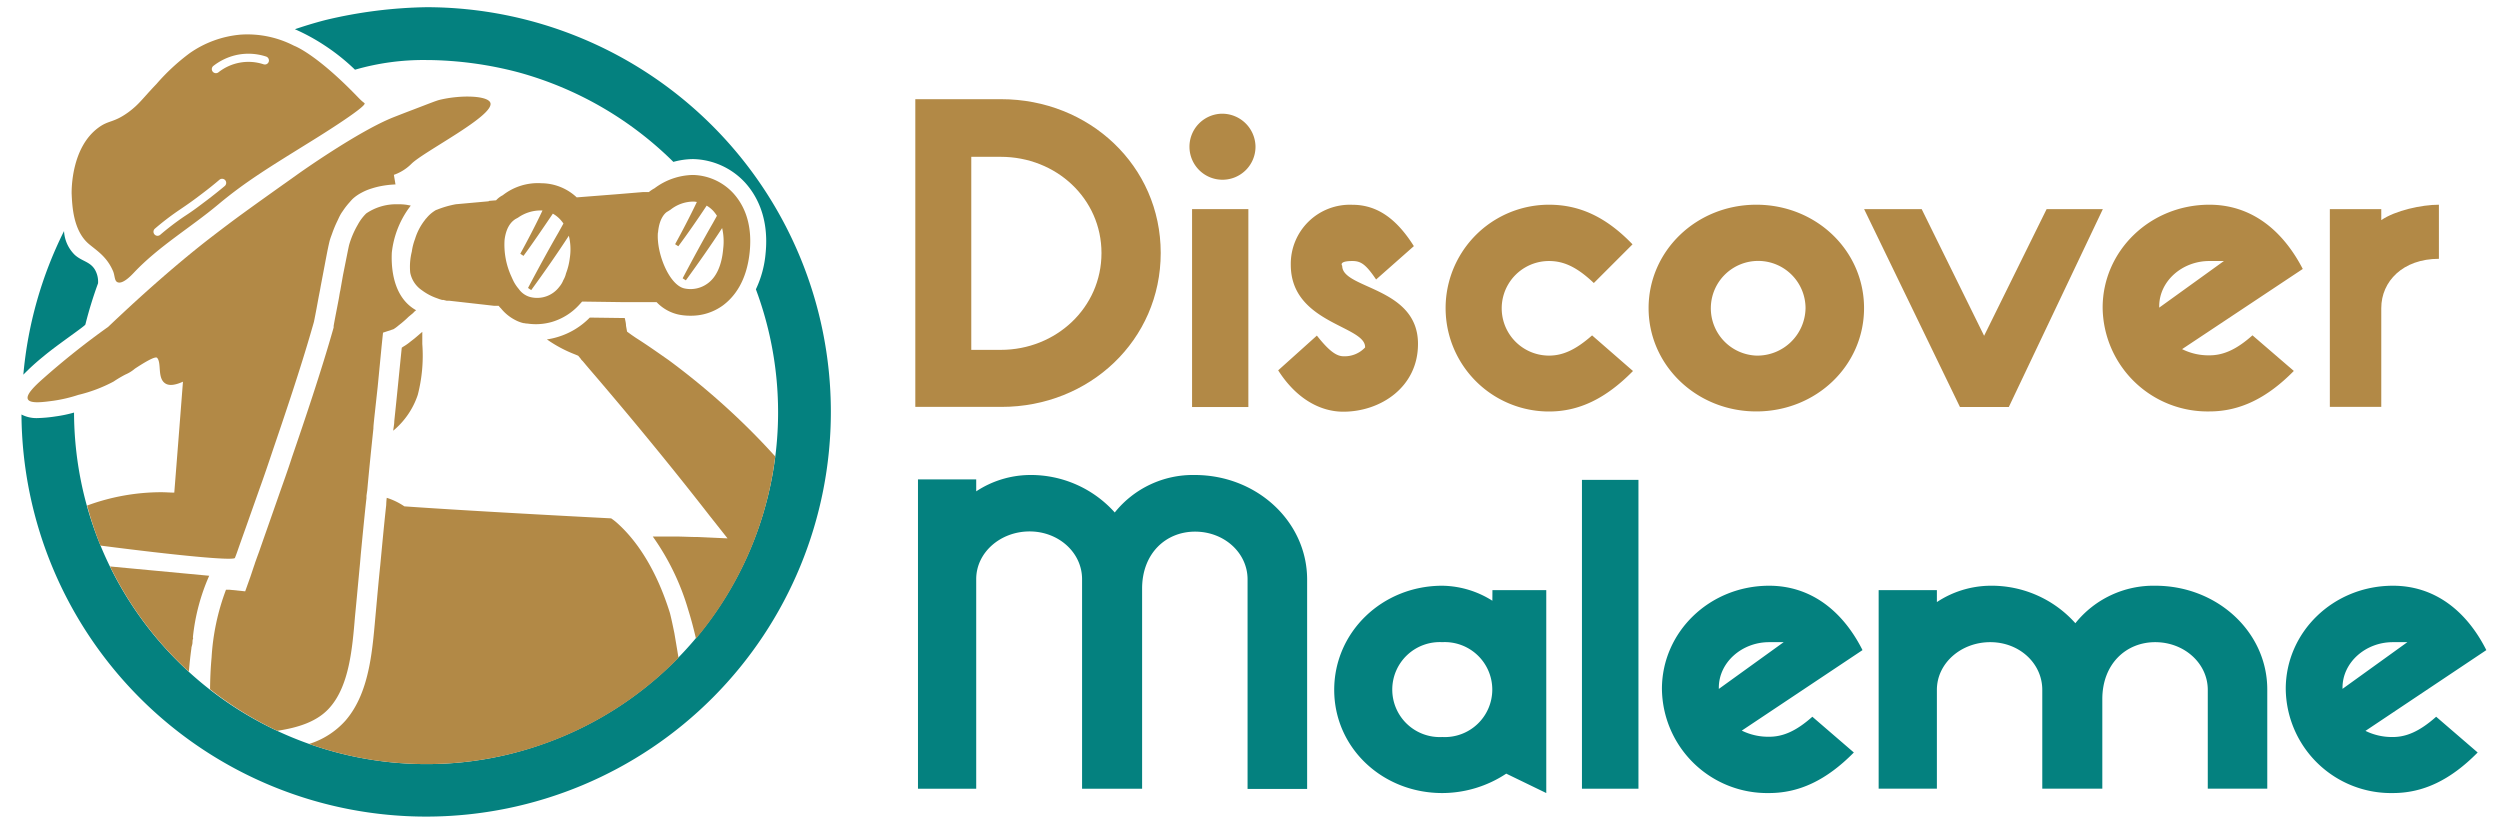 <?xml version="1.0" encoding="UTF-8"?>
<svg xmlns="http://www.w3.org/2000/svg" width="13.21cm" height="4.36cm" viewBox="0 0 374.35 123.7">
  <path d="M223.51,90.06A14.38,14.38,0,0,0,216,87.81c-9,0-16.2,6.94-16.2,15.61S207,118.89,216,118.89a17.42,17.42,0,0,0,9.59-2.91l6,2.91V88.47h-8.07ZM216,110.49a7.12,7.12,0,1,1,0-14.22,7.12,7.12,0,1,1,0,14.22Z" fill="#04817f"></path>
  <rect x="236.94" y="71.94" width="8.47" height="46.3" fill="#04817f"></rect>
  <path d="M265,87.81c-8.93,0-16.07,6.94-16.07,15.47A15.78,15.78,0,0,0,265,118.89c4.5,0,8.6-1.92,12.7-6.08l-6.22-5.36c-2.45,2.18-4.43,3-6.48,3a9,9,0,0,1-4.1-.92L279,97.46C276,91.51,271.19,87.81,265,87.81Zm-7.54,15.47v-.19c0-3.77,3.44-6.82,7.54-6.82h2.18Z" fill="#04817f"></path>
  <path d="M322.91,87.81a15,15,0,0,0-12,5.62,16.83,16.83,0,0,0-12.76-5.62,14.72,14.72,0,0,0-8,2.45V88.47h-8.73v29.76h8.73V103.42c0-4,3.63-7.15,8-7.15s7.8,3.18,7.8,7.15v14.81h9V104.81c0-5.29,3.57-8.54,7.93-8.54s7.88,3.18,7.88,7.15v14.81h8.92V103.42C339.71,94.75,332.17,87.81,322.91,87.81Z" fill="#04817f"></path>
  <path d="M358.5,110.49a9,9,0,0,1-4.1-.92l18.12-12.11c-3-5.95-7.8-9.65-14-9.65-8.93,0-16.07,6.94-16.07,15.47a15.78,15.78,0,0,0,16.07,15.61c4.5,0,8.6-1.92,12.7-6.08L365,107.45C362.54,109.63,360.55,110.49,358.5,110.49Zm-7.54-7.4c0-3.77,3.44-6.82,7.54-6.82h2.18l-9.72,7Z" fill="#04817f"></path>
  <path d="M178.9,71.21a15,15,0,0,0-12,5.62,16.87,16.87,0,0,0-12.77-5.62,14.81,14.81,0,0,0-8,2.45V71.87h-8.73v46.37h8.73V86.82c0-4,3.64-7.15,8-7.15S162,82.85,162,86.82v31.42h9v-30c0-5.29,3.57-8.54,7.94-8.54s7.87,3.18,7.87,7.15v31.42h8.93V86.82C195.7,78.15,188.16,71.21,178.9,71.21Z" fill="#04817f"></path>
  <path d="M149.87,14.87H137V61h12.92c13.19,0,23.87-10,23.87-23.08S163.06,14.87,149.87,14.87Zm-.06,37.58h-4.42V23.51h4.42c8.31,0,15.1,6.26,15.1,14.43S158.12,52.45,149.81,52.45Z" fill="#b28946"></path>
  <rect x="178.49" y="31.35" width="8.44" height="29.67" fill="#b28946"></rect>
  <path d="M182.84,17.05A4.95,4.95,0,1,0,188,22,5,5,0,0,0,182.84,17.05Z" fill="#b28946"></path>
  <path d="M201,39.86c-.27-.4.07-.73,1.52-.73,1.25,0,2,.46,3.56,2.77l5.66-5c-2.7-4.29-5.66-6.2-9.22-6.2a8.86,8.86,0,0,0-9.23,9c0,8.77,11.14,9.1,11.14,12.33v.06a4.2,4.2,0,0,1-3.23,1.32c-1.06,0-2.18-.79-4-3.1l-5.8,5.21c2.77,4.35,6.39,6.2,9.76,6.2,5.6,0,11.2-3.69,11.2-10.15C212.38,43,201,43.35,201,39.86Z" fill="#b28946"></path>
  <path d="M232,53.31a7.09,7.09,0,1,1,0-14.18c2.17,0,4.15.86,6.72,3.3l5.8-5.8c-4-4.16-8-5.94-12.52-5.94a15.5,15.5,0,1,0,0,31c4.48,0,8.5-1.91,12.59-6.07l-6.13-5.34C236,52.45,234.07,53.31,232,53.31Z" fill="#b28946"></path>
  <path d="M263.08,30.69c-9,0-16.15,6.93-16.15,15.5s7.18,15.49,16.15,15.49,16.15-6.86,16.15-15.49S272.05,30.69,263.08,30.69Zm0,22.62a7.1,7.1,0,1,1,7.38-7.12A7.23,7.23,0,0,1,263.08,53.31Z" fill="#b28946"></path>
  <polygon points="306.6 31.35 297.23 50.34 287.87 31.35 279.24 31.35 293.61 61.02 300.93 61.02 315.03 31.35 306.6 31.35" fill="#b28946"></polygon>
  <path d="M331,30.69c-8.9,0-16,6.93-16,15.43a15.73,15.73,0,0,0,16,15.56c4.48,0,8.57-1.91,12.66-6.07l-6.2-5.34c-2.44,2.18-4.42,3-6.46,3a8.81,8.81,0,0,1-4.09-.93L345,40.32C341.93,34.39,337.19,30.69,331,30.69Zm-7.52,15.43v-.2c0-3.76,3.43-6.79,7.52-6.79h2.18Z" fill="#b28946"></path>
  <path d="M356.77,33V31.35h-7.71V61h7.71V46.19c0-4,3.23-7.39,8.64-7.39V30.69C362.83,30.69,358.88,31.55,356.77,33Z" fill="#b28946"></path>
  <path d="M86.74,38.76v0a0,0,0,0,1,0,0Z" fill="#caa159"></path>
  <path d="M87.42,38.47a.22.22,0,0,1-.15.08s.1,0,.15-.11Z" fill="#caa159"></path>
  <path d="M86.74,38.76v0a0,0,0,0,1,0,0Z" fill="#caa159"></path>
  <path d="M87.42,38.44v0a.22.22,0,0,1-.15.08S87.37,38.52,87.42,38.44Z" fill="#caa159"></path>
  <path d="M95.64,29.3v0a0,0,0,0,1,0,0Z" fill="#caa159"></path>
  <path d="M12.58,48.65a61.37,61.37,0,0,1,1.9-6.18A3.61,3.61,0,0,0,14,40.41c-.73-1.2-1.92-1.22-3-2.19a5.4,5.4,0,0,1-1.62-3.58A60,60,0,0,0,3.28,56.17a33.35,33.35,0,0,1,3-2.73C8.41,51.65,12.51,48.9,12.58,48.65Z" fill="#04817f"></path>
  <path d="M63.71,1.08A69.47,69.47,0,0,0,48.59,3c-1.9.49-3.47,1-4.6,1.38a30,30,0,0,1,4.44,2.42A30.81,30.81,0,0,1,53,10.45,36.92,36.92,0,0,1,63.71,9H64a55.23,55.23,0,0,1,13.45,1.83,52.81,52.81,0,0,1,23.28,13.44,11.47,11.47,0,0,1,2.84-.42h.16a10.92,10.92,0,0,1,7.69,3.46c1.72,1.87,3.67,5.23,3.14,10.62a15.74,15.74,0,0,1-1.46,5.44,52.71,52.71,0,0,1-32.33,68.31,51.92,51.92,0,0,1-17.1,2.87,52.86,52.86,0,0,1-52.79-52.7,19.65,19.65,0,0,1-2.78.58,21.43,21.43,0,0,1-2.78.25A4.84,4.84,0,0,1,3,62.14,60.67,60.67,0,1,0,63.71,1.08Z" fill="#04817f"></path>
  <path d="M61.89,50.77l-.52.4a8.1,8.1,0,0,1-1.2.84l-.16.12c-.36,3.52-.72,7.24-1.12,11,0,.48-.12,1-.16,1.44a11.86,11.86,0,0,0,3.68-5.37,23.5,23.5,0,0,0,.68-7.64c0-.6,0-1.2,0-1.81C62.65,50.12,62.29,50.44,61.89,50.77Z" fill="#b28946"></path>
  <path d="M73,30.18l-4.88.44a14.52,14.52,0,0,0-2.81.81l0,0a1.25,1.25,0,0,0-.4.2,5.07,5.07,0,0,0-1.2,1.08,1.06,1.06,0,0,0-.2.24A8.66,8.66,0,0,0,62,35.83a8.62,8.62,0,0,0-.48,1.88,9.35,9.35,0,0,0-.24,3.17,4.14,4.14,0,0,0,1.76,2.64,8.3,8.3,0,0,0,2.28,1.2h0l.32.12.4.12h.2l.48.12c.12,0,.24,0,.37,0l5.32.6,1.4.16.36,0,.36,0a3.61,3.61,0,0,0,.36.4A6.67,6.67,0,0,0,77.07,48h0a5.15,5.15,0,0,0,1.18.44h.09a2.41,2.41,0,0,0,.53.07s0,0,0,0a8.67,8.67,0,0,0,3.66-.25,9,9,0,0,0,4.15-2.64l.37-.41,5.79.08v0h3.37l1.52,0h.48a6.44,6.44,0,0,0,3.36,1.88,8.73,8.73,0,0,0,1.76.16,8.07,8.07,0,0,0,4.85-1.56c1.6-1.2,3.56-3.52,4-8.09s-1.12-7.25-2.52-8.77a8.49,8.49,0,0,0-6-2.68,9.86,9.86,0,0,0-5.76,2,5,5,0,0,0-.84.56s0,0,0,0h-.32l-.52,0-3.85.32-6.13.48a7.83,7.83,0,0,0-5.28-2.12,8.54,8.54,0,0,0-5.81,1.8,3.51,3.51,0,0,0-1,.76l-1,.08Zm25.43,4.69c.2-2.44,1.32-3.12,1.44-3.16l.44-.28a5.55,5.55,0,0,1,3.44-1.21,3.09,3.09,0,0,1,.5.06c-1,2.11-2.28,4.55-3.26,6.33l.48.31c1.26-1.69,2.92-4.07,4.25-6.09a4.3,4.3,0,0,1,1,.8,5.62,5.62,0,0,1,.54.72l-.6,1.08c-1.52,2.64-3.12,5.6-4.54,8.29l.48.31c1.85-2.54,3.7-5.17,5.44-7.84a9,9,0,0,1,.16,3.08c-.2,2.44-1,4.29-2.37,5.25a4.32,4.32,0,0,1-3.44.72C100.13,42.76,98.17,38,98.41,34.87ZM75.42,36C75.7,33.59,76.87,33,77,32.87l.44-.24a5.9,5.9,0,0,1,3.44-1.08h0l.23,0c-1,2.15-2.33,4.67-3.33,6.49l.48.32c1.3-1.76,3-4.26,4.4-6.33a4.54,4.54,0,0,1,1.22,1,5,5,0,0,1,.37.48l-.76,1.37c-1.53,2.65-3.13,5.6-4.55,8.29l.48.32c1.92-2.64,3.84-5.38,5.64-8.15a8.61,8.61,0,0,1,.14,3.37A9.72,9.72,0,0,1,84.63,41a3.46,3.46,0,0,1-.4,1,3.5,3.5,0,0,1-.6,1,4.17,4.17,0,0,1-4.4,1.52,3.09,3.09,0,0,1-1.68-1.2,6,6,0,0,1-.65-.92c-.16-.28-.32-.64-.48-1A11.44,11.44,0,0,1,75.42,36Z" fill="#b28946"></path>
  <path d="M109,61.38a109.72,109.72,0,0,0-9-7.41c-1.44-1-3-2.12-4.89-3.32l-.6-.41-.72-.52-.16-.88c0-.39-.11-.77-.18-1.16l-5.25-.07a11.23,11.23,0,0,1-4.88,2.93,10.31,10.31,0,0,1-1.55.34,19.52,19.52,0,0,0,4.21,2.25l.48.2.37.44A1.06,1.06,0,0,0,87,54l.16.16.4.48c.84,1,1.72,2,2.56,3,5.52,6.49,10.93,13.1,16,19.62l2.73,3.45-4.37-.2c-1.2,0-2.44-.08-3.64-.08-1,0-2,0-2.92,0h-.28a36.6,36.6,0,0,1,5.32,11c.47,1.5.84,2.93,1.16,4.32A52.49,52.49,0,0,0,116,68.43Q112.7,64.77,109,61.38Z" fill="#b28946"></path>
  <path d="M100.21,91.89c-2.56-8.21-6.25-12-7.93-13.5a8.31,8.31,0,0,0-.88-.68s-19.62-1-31-1.8a10.12,10.12,0,0,0-2.64-1.28,9.81,9.81,0,0,0-.08,1.08c-.33,3-.61,6.05-.89,9-.24,2.28-.44,4.57-.64,6.77-.52,5.48-.8,12.17-4.56,16.53a12.12,12.12,0,0,1-5.47,3.52,52.77,52.77,0,0,0,55.38-12.91c-.25-1.53-.46-2.76-.62-3.7C100.41,92.61,100.21,91.89,100.21,91.89Z" fill="#b28946"></path>
  <path d="M31.2,86.32h0L16.28,84.92A52.93,52.93,0,0,0,28.09,100.7c.1-1.15.22-2.31.38-3.46,0-.25.11-.49.15-.73s0-.48.08-.7,0-.16,0-.28a30.45,30.45,0,0,1,2.44-9.21Z" fill="#b28946"></path>
  <path d="M49.28,106c2.84-3.28,3.32-8.73,3.72-13.57l.12-1.24.16-1.68c.16-1.73.32-3.41.48-5.13l.12-1.4c.24-2.48.48-5,.76-7.61l.08-.68v-.36l.12-.84c.28-3.12.6-6.21.92-9.25,0-.44.08-1,.12-1.48L56.4,58l.6-6.2.2-1.93,1.57-.52a5.32,5.32,0,0,0,.76-.56c.12-.08.24-.2.36-.28.48-.4.8-.68,1.12-1l.72-.6a2.1,2.1,0,0,1,.44-.4,5.84,5.84,0,0,1-.84-.56c-2.9-2.3-2.88-6.63-2.81-8.08A14,14,0,0,1,61,31.31l.36-.49-.64-.12a8.52,8.52,0,0,0-1.08-.08h-.44A8,8,0,0,0,54.68,32a7.14,7.14,0,0,0-1.28,1.72,13.29,13.29,0,0,0-1.28,3c-.12.48-.52,2.56-.92,4.53l-.4,2.28c-.12.52-.16.92-.24,1.32-.24,1.28-.52,2.64-.76,4l0,.12,0,.12c-1.84,6.53-4.45,14.22-6.25,19.46-.64,2-1.32,3.85-1.92,5.57-1.24,3.56-2.32,6.61-3,8.57l-.28.76-.33.92c-.08.28-.16.48-.2.6l-.24.72-.24.72-.8,2.24-2.36-.24h-.2c-.12,0-.2,0-.32,0a34.33,34.33,0,0,0-2.16,10.17c-.15,1.59-.21,3.17-.23,4.75a53.12,53.12,0,0,0,10.08,6.23C44.42,109.09,47.4,108.21,49.28,106Z" fill="#b28946"></path>
  <path d="M35,83.64s.2-.49.44-1.19h0c.32-.92.76-2.14,1.27-3.58l.54-1.53,1.48-4.18c.64-1.76,1.28-3.65,1.92-5.57,2-5.86,4.17-12.32,5.81-18,.13-.46.27-.91.39-1.36.28-1.36.52-2.72.76-4,.08-.4.17-.84.24-1.28.43-2.23.79-4.19,1.05-5.5.06-.26.1-.49.15-.7.09-.41.16-.7.21-.85.09-.31.22-.62.33-.94a17.48,17.48,0,0,1,.78-1.86c.15-.31.28-.62.45-.92s.27-.42.41-.63a10.65,10.65,0,0,1,.92-1.18c.17-.19.33-.39.51-.56a5.94,5.94,0,0,1,.61-.49,6.66,6.66,0,0,1,.69-.42,8.05,8.05,0,0,1,1.59-.66c.28-.09.57-.17.86-.24a14.38,14.38,0,0,1,2.66-.35l-.24-1.44a6.61,6.61,0,0,0,1-.44,6.91,6.91,0,0,0,1.63-1.21c1.85-1.85,12.44-7.2,11.84-9.13-.34-1.1-4.39-1.24-7.61-.46-.54.13-1.69.6-4,1.48-1.61.61-2.79,1.08-2.87,1.11C53.53,19.64,44.58,26,44.58,26c-3.66,2.6-6.4,4.55-8.53,6.1s-4,3-4.85,3.65C25.55,40.13,20,45.2,16,49a117.27,117.27,0,0,0-9.77,7.77c-1.06.94-2.61,2.37-2.27,3.08s2.31.43,3.89.22a22.07,22.07,0,0,0,3.67-.87,22.14,22.14,0,0,0,5.29-2,17.3,17.3,0,0,1,1.79-1.06A5.49,5.49,0,0,0,20,55.27c2.37-1.56,3.17-1.82,3.34-1.62.69.78,0,3,1.19,3.81.68.48,1.76.18,2.68-.24q-.64,8.31-1.3,16.63c-.64,0-1.29-.06-2-.06a32.29,32.29,0,0,0-11.07,2,53.65,53.65,0,0,0,2,6C26.27,83.27,34.8,84.09,35,83.64Z" fill="#b28946"></path>
  <path d="M13.06,36.54c1.17,1,2.73,1.9,3.67,4.11.29.69.19,1.46.67,1.66.79.35,2.12-1.08,2.47-1.45,3.72-3.94,8.48-6.74,12.63-10.21S40.28,25,46.44,21.17c0,0,8.34-5.13,8-5.69l-.12-.1-.24-.19c-.27-.24-.62-.6-.62-.6C47.12,8,43.87,6.86,43.87,6.86a15.24,15.24,0,0,0-8-1.67A15.64,15.64,0,0,0,28.18,8a31.13,31.13,0,0,0-4.94,4.59c-2.17,2.27-2.56,3-4.18,4.21-2.28,1.66-2.95,1.17-4.54,2.35-4.06,3-4,9.27-4,9.84C10.6,30.68,10.7,34.5,13.06,36.54ZM31.77,9.88a8.68,8.68,0,0,1,3.35-1.61,8.5,8.5,0,0,1,4.56.21.62.62,0,0,1,.39.77.61.61,0,0,1-.77.39,7.25,7.25,0,0,0-6.77,1.2.6.6,0,0,1-.38.13.61.61,0,0,1-.38-1.09ZM23,34.28a40.29,40.29,0,0,1,3.72-2.84c1.35-.91,2.06-1.42,3.36-2.41.9-.68,1.78-1.38,2.61-2.09a.62.62,0,0,1,.86.08.62.62,0,0,1-.07.86c-.85.71-1.75,1.43-2.66,2.12-1.33,1-2,1.53-3.42,2.45a41.37,41.37,0,0,0-3.6,2.75.62.62,0,0,1-.4.15.6.6,0,0,1-.46-.21A.61.61,0,0,1,23,34.28Z" fill="#b28946"></path>
</svg>
